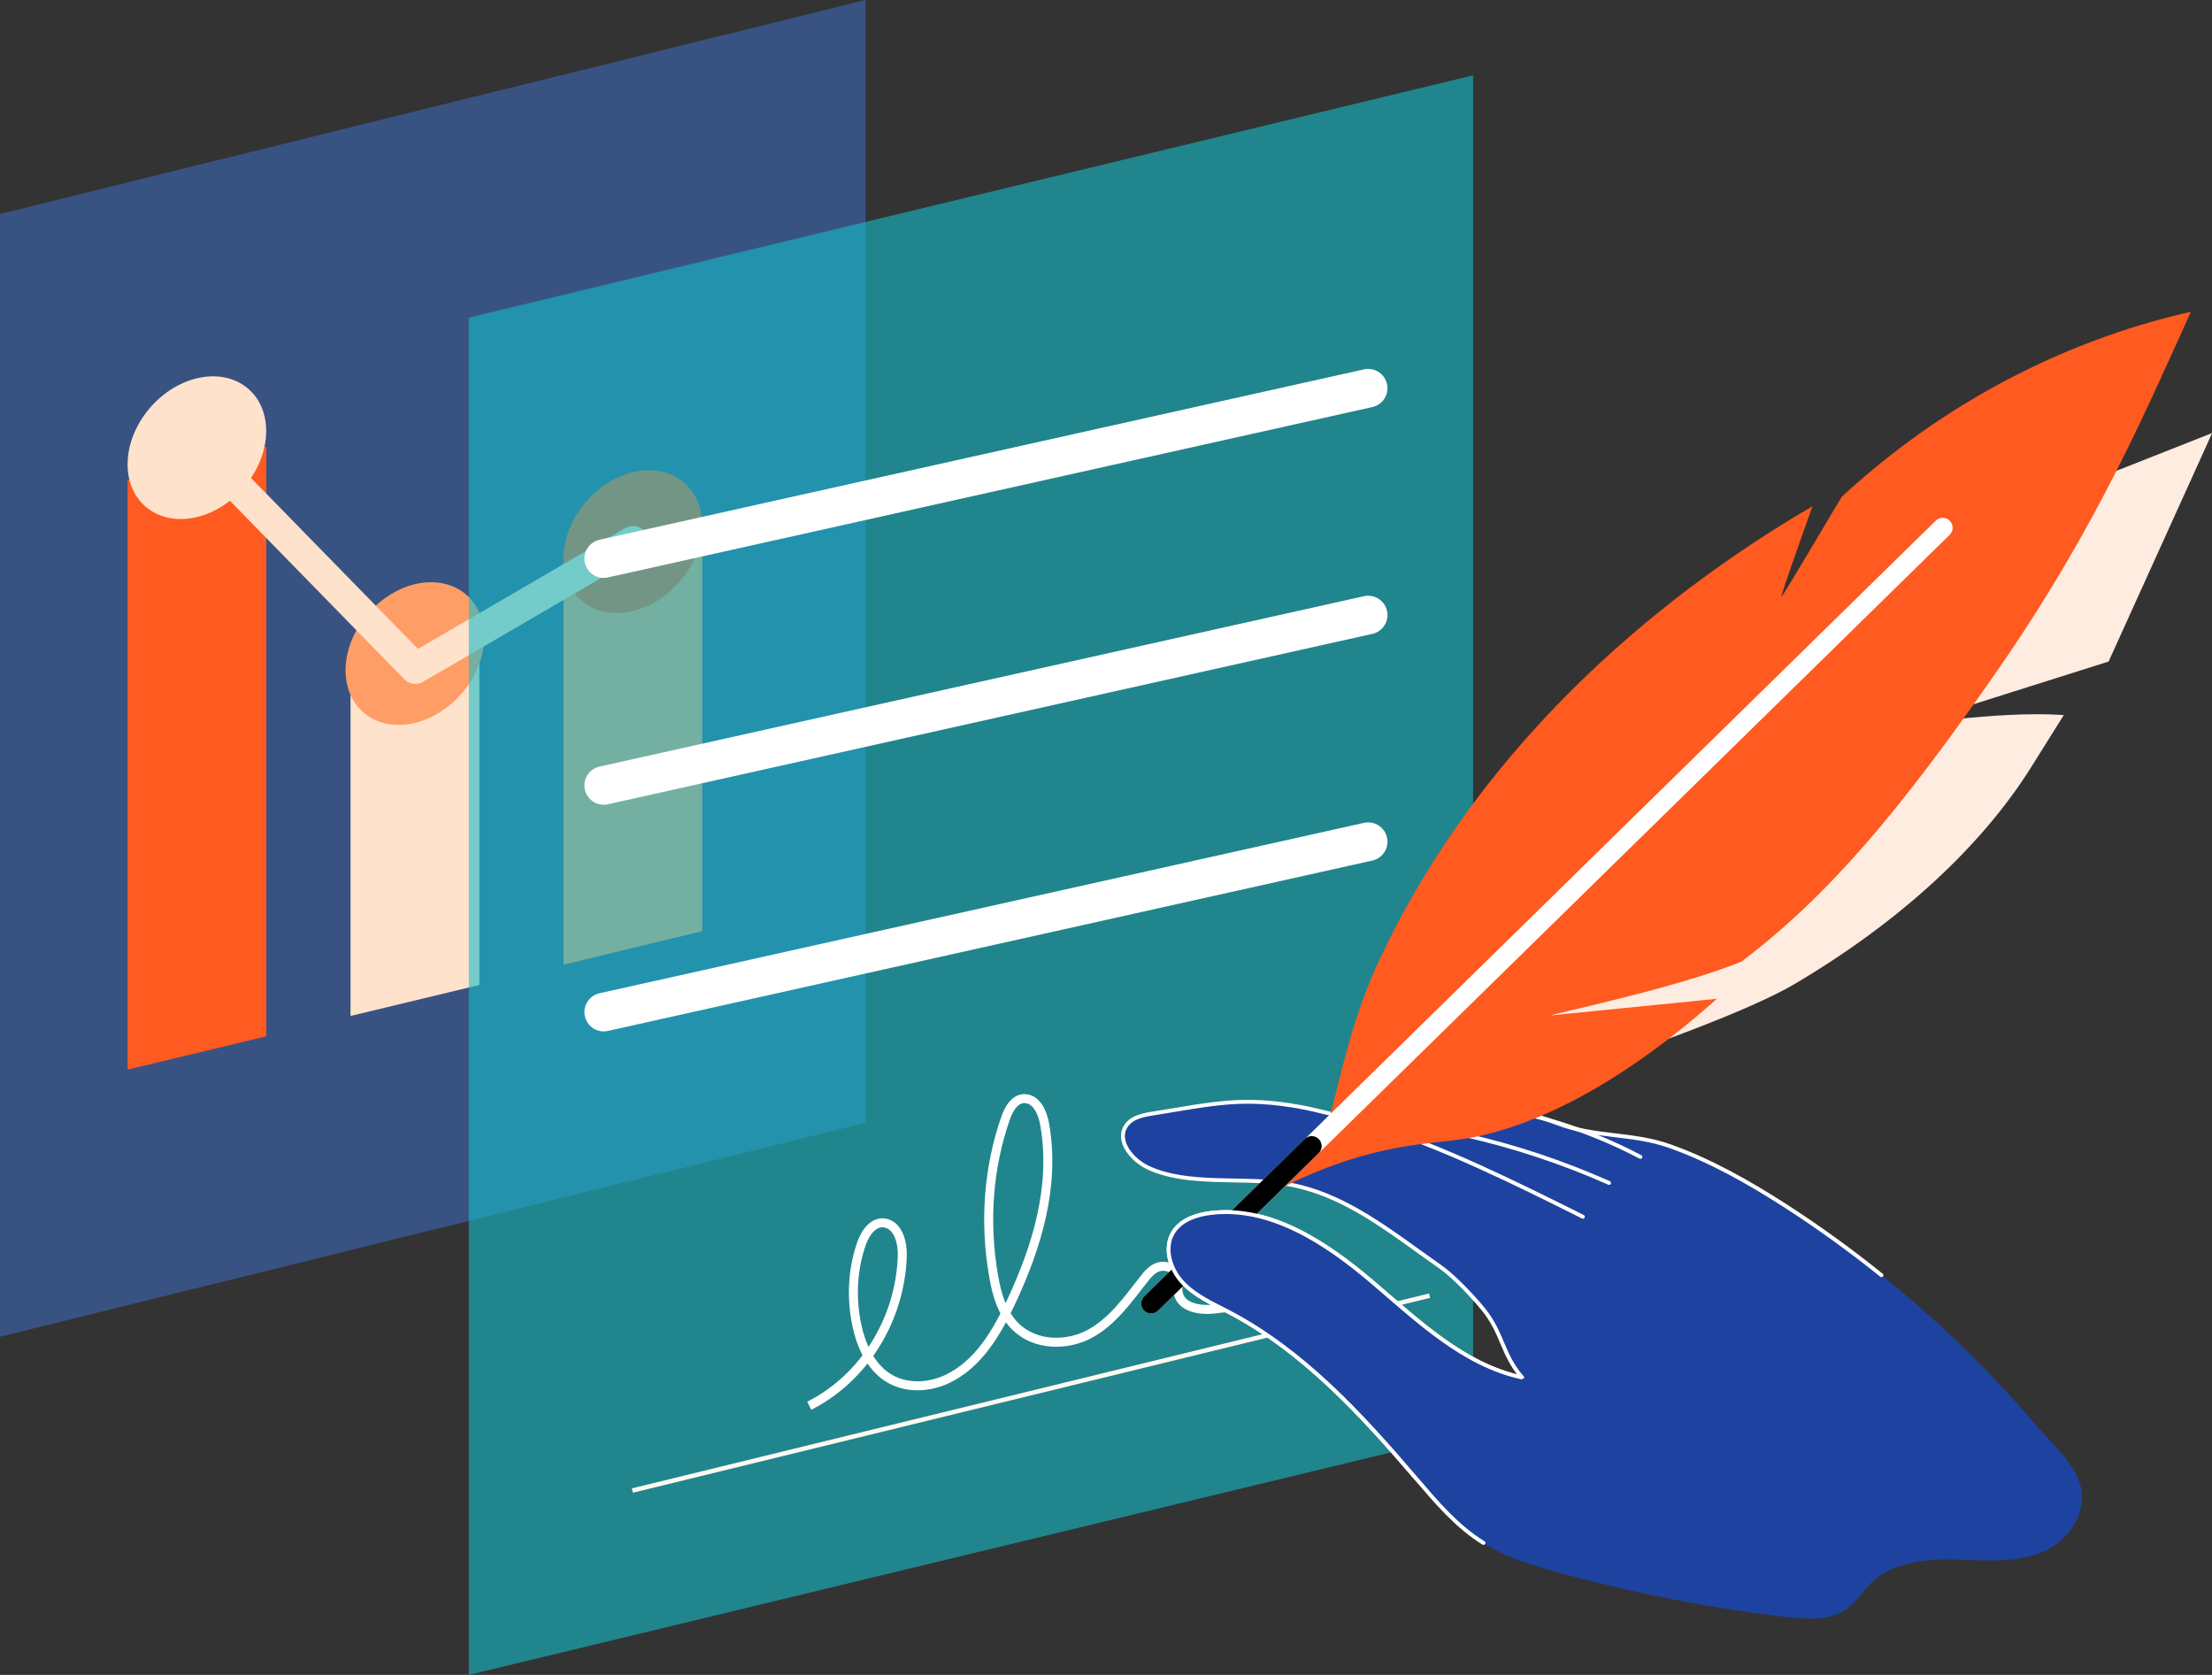 <?xml version="1.0" encoding="UTF-8"?>
<svg id="Layer_2" data-name="Layer 2" xmlns="http://www.w3.org/2000/svg" viewBox="0 0 142.68 108.03">
  <rect x="0" y="0" width="142.68" height="108.03" fill="#333333" stroke="none"/>
  <defs>
    <style>
      .cls-1 {
        fill: #c3ff93;
        stroke-width: 2.49px;
      }

      .cls-1, .cls-2, .cls-3 {
        stroke-miterlimit: 10;
      }

      .cls-1, .cls-2, .cls-4, .cls-5 {
        stroke: #fff;
      }

      .cls-1, .cls-6, .cls-4, .cls-7, .cls-5 {
        stroke-linecap: round;
      }

      .cls-2 {
        stroke-width: .58px;
      }

      .cls-2, .cls-3, .cls-6, .cls-4, .cls-7, .cls-5 {
        fill: none;
      }

      .cls-3 {
        stroke: #fff8f1;
        stroke-width: .29px;
      }

      .cls-6 {
        stroke: #000;
      }

      .cls-6, .cls-4 {
        stroke-width: 1.28px;
      }

      .cls-6, .cls-4, .cls-7, .cls-5 {
        stroke-linejoin: round;
      }

      .cls-8 {
        fill: #fee2cb;
      }

      .cls-9 {
        fill: #ff5a1f;
      }

      .cls-7 {
        stroke: #fee2cb;
        stroke-width: 2px;
      }

      .cls-10 {
        fill: #ffece0;
      }

      .cls-11 {
        fill: #fe9d66;
      }

      .cls-5 {
        stroke-width: .25px;
      }

      .cls-12 {
        fill: #16bdca;
        opacity: .6;
      }

      .cls-12, .cls-13 {
        isolation: isolate;
      }

      .cls-13 {
        fill: #3f83f8;
        opacity: .4;
      }

      .cls-14 {
        fill: #1e429f;
      }
    </style>
  </defs>
  <g id="Layer_1-2" data-name="Layer 1">
    <g>
      <g>
        <polygon class="cls-13" points="55.83 72.42 0 86.22 0 13.8 55.83 0 55.83 72.42"/>
        <g>
          <polygon class="cls-11" points="36.35 62.22 45.3 60.06 45.3 33.54 36.35 35.69 36.35 62.22"/>
          <polygon class="cls-8" points="22.61 65.53 30.92 63.53 30.92 42.11 22.61 44.11 22.61 65.53"/>
          <polygon class="cls-9" points="8.23 68.99 17.18 66.84 17.18 28.8 8.23 30.96 8.23 68.99"/>
          <path class="cls-9" d="M36.35,36.01c0,2.47,2,3.99,4.47,3.4s4.47-3.08,4.47-5.55-2-3.99-4.47-3.4-4.47,3.08-4.47,5.55Z"/>
          <path class="cls-11" d="M22.29,43.23c0,2.47,2,3.99,4.47,3.4,2.47-.6,4.47-3.08,4.47-5.55s-2-3.99-4.47-3.4c-2.47.6-4.47,3.08-4.47,5.55Z"/>
          <path class="cls-8" d="M8.23,29.95c0,2.47,2,3.99,4.47,3.4s4.47-3.08,4.47-5.55-2-3.99-4.47-3.4-4.47,3.08-4.47,5.55Z"/>
          <polyline class="cls-7" points="40.83 34.93 26.79 43.11 12.38 28.36"/>
        </g>
      </g>
      <g>
        <polygon class="cls-12" points="95.02 4.86 95.02 92.4 30.24 108.03 30.24 20.49 95.02 4.86"/>
        <line class="cls-1" x1="38.94" y1="36.03" x2="88.25" y2="25.04"/>
        <line class="cls-1" x1="38.94" y1="50.66" x2="88.25" y2="39.67"/>
        <line class="cls-1" x1="38.94" y1="65.28" x2="88.25" y2="54.29"/>
        <line class="cls-3" x1="40.79" y1="96.14" x2="92.21" y2="83.57"/>
        <path class="cls-2" d="M52.2,90.67c3.52-1.78,5.85-5.53,6-9.63.03-.83-.22-1.93-1.05-2.14-.78-.19-1.33.59-1.58,1.31-.58,1.65-.68,3.52-.29,5.32.27,1.25.85,2.56,1.94,3.29,1.18.78,2.7.68,3.87.13,2.03-.96,3.22-3.02,4.17-5.06,1.61-3.47,2.82-7.35,2.13-11.34-.12-.71-.47-1.58-1.18-1.68-.7-.11-1.13.62-1.35,1.26-1.11,3.18-1.38,6.73-.76,10.22.2,1.16.55,2.38,1.42,3.23,1.3,1.26,3.36,1.23,4.8.44s2.42-2.18,3.43-3.47c.25-.33.53-.66.91-.81s.93-.05,1.17.33c.27.43.05.97.2,1.45.26.83,1.38,1,2.21.92,2.04-.19,4.02-.74,5.82-1.6"/>
      </g>
      <g>
        <path class="cls-14" d="M115.23,77.83c-2.34-1.5-4.78-2.88-7.39-3.81-2.44-.87-3.03-.52-5.58-.99-1.44-.27-3.89-1.66-6.32-1.09-1.69.4-2.56,1.04-4.3,1.09-1.68.05-5.84-1.21-7.53-1.52-3.86-.72-5.75-.22-9.63.4-.65.1-1.38.25-1.74.8-.64.97.39,2.21,1.44,2.7,2.54,1.18,6.01.59,8.77,1.02,3.88.6,6.87,3.14,10.08,5.38.87.61,2.09,1.91,2.76,2.73,1.26,1.55,1.2,2.9,2.51,4.41-3.8-.81-6.75-3.69-9.71-6.2s-6.55-4.9-10.41-4.42c-.91.11-1.88.44-2.37,1.22-.64,1-.23,2.39.58,3.25s1.93,1.36,2.98,1.91c4.8,2.51,8.55,6.61,12.08,10.73,1.31,1.54,2.64,3.12,4.36,4.17,1.36.84,2.91,1.31,4.44,1.74,4.91,1.37,9.92,2.36,14.98,2.95,1.35.16,2.85.25,3.94-.56.6-.45.99-1.11,1.53-1.64,1.35-1.32,3.42-1.54,5.31-1.51,1.89.04,3.85.26,5.61-.43,1.54-.6,2.77-2.11,2.67-3.81s-2.02-3.31-3.06-4.54c-2.95-3.46-6.22-6.63-9.76-9.48-2-1.61-4.09-3.12-6.25-4.51Z"/>
        <path class="cls-10" d="M89.16,73.08s20.76-6.16,26.61-9.62c6.77-4,12.05-8.87,15.26-14l2.09-3.34c-4.45-.3-10.61.78-10.15.67l13.04-4.12,6.68-14.74-18.76,7.41s-5.82,2.21-10.56,5.37l4.34,11.11-6.97-8.59c-2.9,1.94-8.77,10.57-13.62,23.92l-7.96,5.94Z"/>
        <path class="cls-5" d="M121.36,82.25c-2-1.61-4.09-3.12-6.25-4.51-2.34-1.5-4.78-2.88-7.39-3.81-2.44-.87-4.88-.55-7.29-1.49-1.74-.67-3.16-.86-4.6-.59-1.71.32-2.56,1.04-4.3,1.09-1.68.05-5.84-1.21-7.53-1.52-3.86-.72-5.75-.22-9.63.4-.65.1-1.38.25-1.74.8-.64.97.39,2.21,1.44,2.7,2.54,1.18,6.01.59,8.77,1.02,3.88.6,6.87,3.14,10.08,5.38.87.61,2.09,1.91,2.76,2.73,1.26,1.55,1.2,2.9,2.51,4.41-3.8-.81-6.75-3.69-9.71-6.2-2.96-2.51-6.55-4.9-10.41-4.42-.91.11-1.88.44-2.37,1.22-.64,1-.23,2.39.58,3.25s1.93,1.36,2.98,1.91c4.8,2.51,8.55,6.61,12.08,10.73"/>
        <path class="cls-5" d="M88.3,72.47c4.79,1.52,9.31,3.77,13.8,6.01"/>
        <path class="cls-5" d="M91.94,72.9c.85-.05,1.7.12,2.53.31,3.2.72,6.32,1.76,9.32,3.09"/>
        <path class="cls-5" d="M105.81,74.62c-1.31-.69-2.64-1.27-4-1.76-.73-.26-1.48-.5-2.24-.71-.25-.07-.51-.14-.76-.2,0,0-.01,0-.02,0"/>
        <path class="cls-9" d="M85.73,72.26c.85-3.33,1.53-6.72,3.32-10.51,7.54-15.93,20.99-25.08,27.86-29.1-1.16,3.25-2.06,5.83-2,5.85,0,0,0,0,0,0,.17-.19,3.88-6.45,3.88-6.45,2.39-2.21,5.89-5.02,10.53-7.48,4.66-2.47,8.88-3.76,12-4.46-2.84,6.24-6.01,13.75-12.21,22.74-6.56,9.51-11.21,14.95-16.76,19.16-4.03,1.68-12.32,3.41-12.3,3.48,0,0,0,0,.01,0,.37-.04,10.69-1.07,10.69-1.07-7.58,6.74-13.09,8.42-15.8,8.95-1.98.39-4.56.27-8.55,1.65-1.93.67-3.44,1.43-4.42,1.97,1.25-1.57,2.5-3.15,3.74-4.72Z"/>
        <line class="cls-4" x1="125.31" y1="34.04" x2="74.25" y2="84.08"/>
        <line class="cls-6" x1="84.61" y1="73.92" x2="74.25" y2="84.08"/>
        <path class="cls-14" d="M104.22,102.3c-1.37-.32-2.73-.67-4.09-1.05-1.54-.43-3.08-.9-4.44-1.74-1.72-1.06-3.05-2.64-4.36-4.17-3.52-4.12-7.28-8.22-12.08-10.73-1.05-.55-2.17-1.04-2.98-1.91-.81-.87-1.22-2.25-.58-3.25.5-.77,1.46-1.1,2.37-1.22,3.85-.48,7.45,1.9,10.41,4.41,2.95,2.51,5.89,5.36,9.67,6.19,0,0,5.72,3.4,6.57,5.34s-.49,8.12-.49,8.12Z"/>
        <path class="cls-5" d="M95.69,99.52c-1.72-1.06-3.05-2.64-4.36-4.17-3.52-4.12-7.28-8.22-12.08-10.73-1.05-.55-2.17-1.04-2.98-1.91-.81-.87-1.22-2.25-.58-3.25.5-.77,1.46-1.1,2.37-1.22,3.85-.48,7.45,1.9,10.41,4.41,2.95,2.51,5.89,5.36,9.67,6.19"/>
      </g>
    </g>
  </g>
</svg>